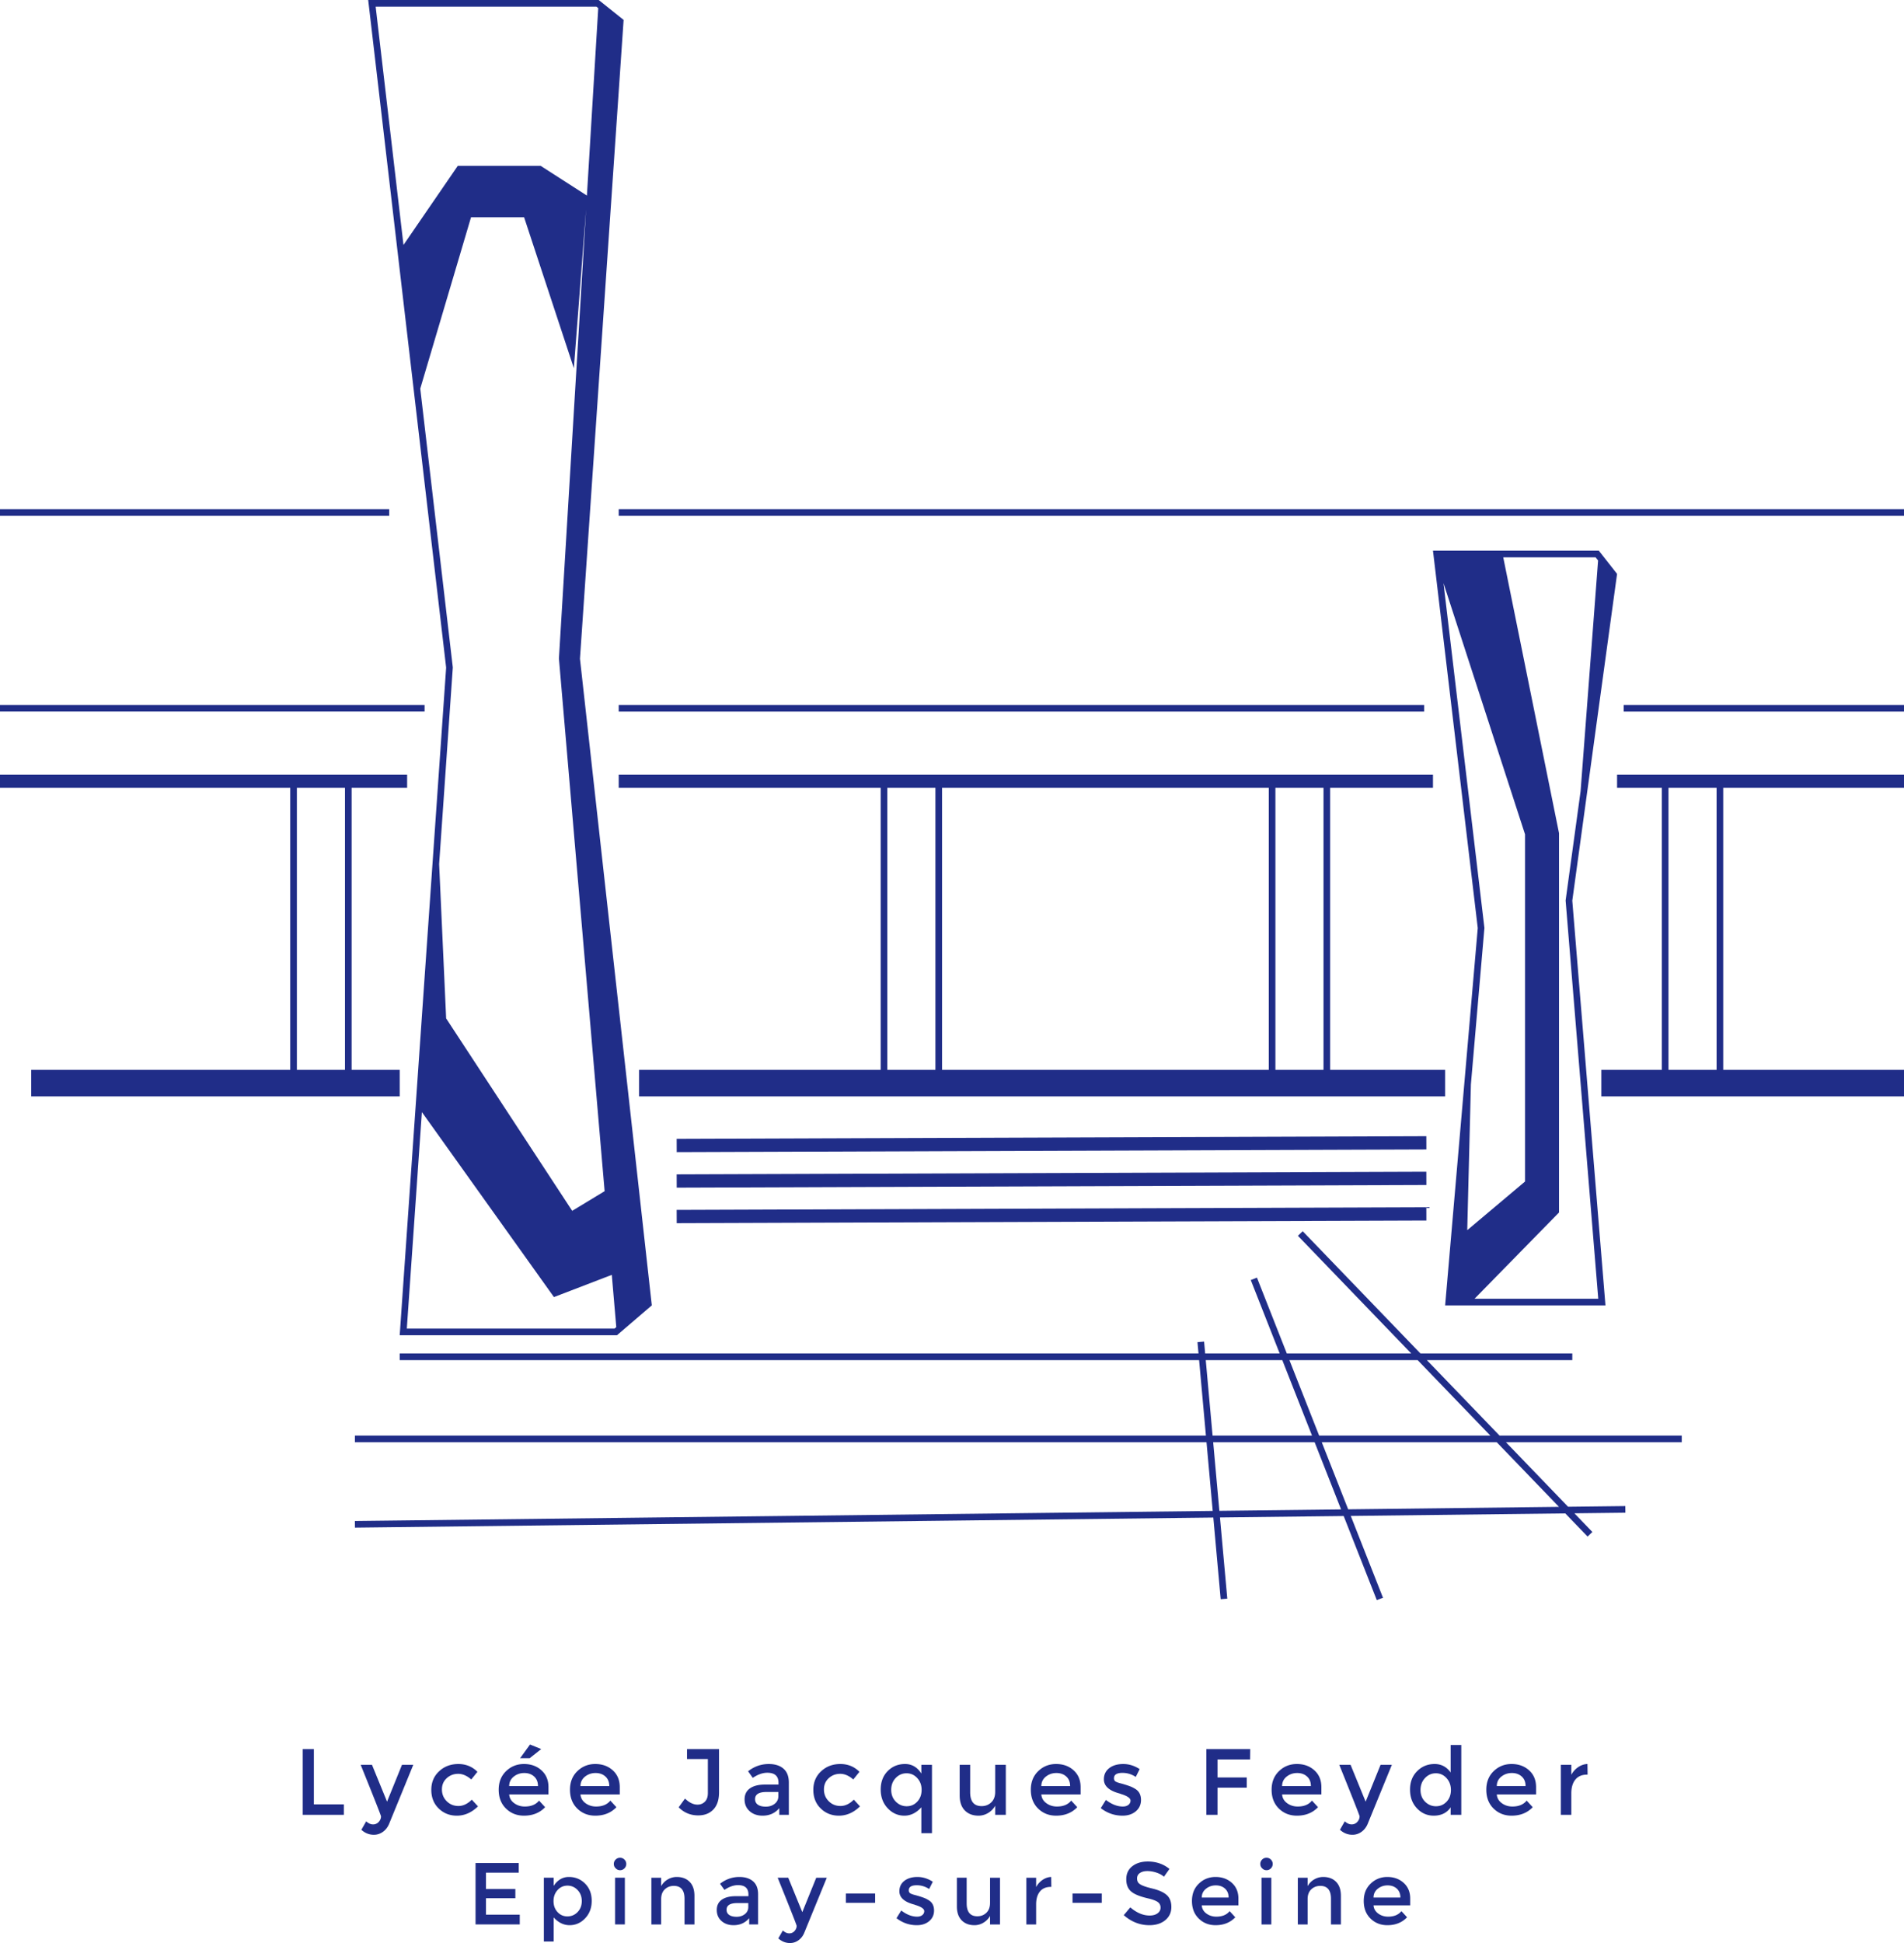 <svg xmlns="http://www.w3.org/2000/svg" viewBox="0 0 600 612.252"><path d="M509.582 248.258h14.111v88.85h-19.08v8.363H600v-8.363h-56.969v-88.85H600v-4.182h-90.418v4.182zm16.201 0h15.158v88.85h-15.158v-88.85zm-330.81 0h82.553v88.85h-76.132v8.363H455.4v-8.363h-36.237v-88.85h32.405v-4.182H194.972v4.182zm206.943 0h15.157v88.85h-15.157v-88.85zm-105.052 0h102.962v88.85H296.864v-88.85zm-17.247 0h15.156v88.85h-15.156v-88.85zM449.47 358.014l-236.237.836.015 4.182 236.237-.836-.015-4.182zm0 11.194l-236.237.836.015 4.182 236.237-.836-.015-4.182zm-236.222 16.213l236.237-.837-.015-4.181-236.237.837.015 4.181zM9.828 337.108v8.363h116.13v-8.363h-15.157v-88.85h17.497v-4.182H0v4.182h91.463v88.85H9.828zm83.726-88.85h15.156v88.85H93.554v-88.85zm29.094-87.805H0v2.09h122.648v-2.09zm72.324 63.763H448.78v-2.09H194.972v2.09zm254.663 204.355h45.836v-2.09h-47.849l-37.113-38.53-1.506 1.45 35.716 37.08h-39.212l-9.412-23.903-1.946.766 9.111 23.137h-23.483l-.339-3.752-2.082.187.322 3.565h-251.72v2.09h251.91l2.147 23.78H111.847v2.09h268.357l1.955 21.652-270.325 3.176.025 2.09 270.489-3.179 2.325 25.746 2.082-.187-2.31-25.583 38.983-.458 10.442 26.517 1.945-.765-10.15-25.778 67.597-.795 7.03 7.298 1.506-1.451-5.664-5.88 16.074-.19-.025-2.09-18.04.213-19.588-20.335h55.41v-2.09h-57.423l-22.907-23.781zm-2.903 0l22.907 23.78h-53.945l-9.364-23.78h40.402zm-64.618 23.78l-2.148-23.78h24.117l9.365 23.78h-31.334zm2.142 23.717l-1.953-21.626h31.968l8.338 21.175-38.353.45zm107.016-1.258l-66.427.781-8.328-21.15h55.135l19.62 20.37zM133.798 222.125H0v2.091h133.798v-2.09zm61.174-61.672v2.09H600v-2.09H194.972zm316.7 63.763H600v-2.09h-88.327v2.09zM125.959 420.732h68.467l10.976-9.408-22.64-203.756L196.516 6.272 188.676 0h-72.648l24.564 210.366-14.634 210.366zm68.247-2.565l-.553.474h-65.453l4.747-68.228 41.618 58.298 18.23-7.003 1.411 16.459zM118.377 2.09h69.566l.579.463-3.572 59.075-14.567-9.364h-26.132l-17.105 24.924-8.77-75.098zm14.056 120.373l16-53.997h16.724l15.68 47.56 3.855-50.119-.057.935-8.503 140.648 14.4 167.849-10.218 6.193-39.722-60.627-2.21-48.636 4.296-61.76.013-.193-.022-.194-10.236-87.659zM455.4 411.324h50.522L495.47 283.798l14.112-102.962-5.75-7.317h-52.264l14.111 118.903-3.8 43.96-6.478 74.942zm47.416-235.714l.782.995-5.515 72.729-4.685 34.18-.03.227.018.228 10.267 125.264h-38.988l26.623-27.177V262.544l-17.578-86.934h29.106zm-39.299 166.088l4.244-49.096.019-.214-.026-.213-12.868-108.43 25.688 79.147V372.3l-18.206 15.33 1.15-45.932zM98.91 551.134h-3.518v20.729h12.972v-3.308h-9.454v-17.42zm23.06 16.574l-4.748-11.615h-3.56c4.267 10.57 6.401 15.982 6.401 16.235 0 .651-.24 1.237-.72 1.76a2.324 2.324 0 0 1-1.78.784c-.737 0-1.458-.325-2.163-.974l-1.526 2.67c1.159 1.046 2.472 1.569 3.942 1.569 1.017 0 1.95-.296 2.797-.89.849-.595 1.498-1.4 1.951-2.418l7.672-18.736h-3.56l-4.706 11.615zm26.705-.635c-1.328 1.33-2.728 1.993-4.197 1.993-1.47 0-2.706-.502-3.708-1.505-1.003-1.004-1.506-2.24-1.506-3.71 0-1.44.503-2.62 1.506-3.54 1.002-.918 2.21-1.378 3.624-1.378 1.384 0 2.755.594 4.112 1.78l1.95-2.415c-1.64-1.639-3.646-2.458-6.02-2.458-2.402 0-4.422.762-6.062 2.289-1.64 1.525-2.458 3.475-2.458 5.85 0 2.402.777 4.358 2.332 5.87 1.553 1.511 3.461 2.269 5.722 2.269 2.43 0 4.648-.976 6.655-2.926l-1.95-2.119zm21.874-15.939l-3.52-1.44-3.136 4.323h3.01l3.646-2.883zm-.68 16.235c-.988 1.243-2.486 1.866-4.493 1.866-1.27 0-2.387-.353-3.348-1.06-.962-.706-1.484-1.625-1.569-2.756h12.378v-2.288c0-2.205-.735-3.971-2.204-5.3-1.47-1.327-3.306-1.99-5.51-1.99-2.205 0-4.085.747-5.639 2.245-1.554 1.499-2.331 3.448-2.331 5.85 0 2.46.763 4.438 2.29 5.934 1.525 1.499 3.418 2.248 5.68 2.248 2.74 0 4.96-.89 6.655-2.67l-1.908-2.079zm-7.989-7.546c.946-.761 2.056-1.143 3.327-1.143 1.272 0 2.31.368 3.115 1.103.806.735 1.209 1.737 1.209 3.009h-9.072c0-1.215.474-2.205 1.421-2.969zm30.455 7.546c-.989 1.243-2.486 1.866-4.493 1.866-1.27 0-2.388-.353-3.348-1.06-.962-.706-1.485-1.625-1.57-2.756h12.379v-2.288c0-2.205-.735-3.971-2.204-5.3-1.47-1.327-3.306-1.99-5.511-1.99-2.204 0-4.084.747-5.638 2.245-1.555 1.499-2.332 3.448-2.332 5.85 0 2.46.764 4.438 2.29 5.934 1.526 1.499 3.419 2.248 5.68 2.248 2.74 0 4.96-.89 6.655-2.67l-1.908-2.079zm-7.99-7.546c.947-.761 2.057-1.143 3.328-1.143s2.31.368 3.115 1.103c.805.735 1.209 1.737 1.209 3.009h-9.072c0-1.215.473-2.205 1.42-2.969zm42.241-8.689h-10.088v3.136h6.57v10.725c0 1.188-.31 2.092-.932 2.713-.622.623-1.399.933-2.332.933-1.3 0-2.614-.635-3.942-1.907l-1.992 2.754c1.696 1.697 3.743 2.544 6.146 2.544 2.006 0 3.604-.62 4.79-1.866 1.187-1.241 1.78-3.036 1.78-5.381v-13.65zm18.99 20.729h3.01v-10.174c0-1.95-.566-3.413-1.696-4.387-1.13-.976-2.67-1.462-4.62-1.462-2.402 0-4.578.762-6.528 2.289l1.483 2.076c1.582-1.074 3.108-1.61 4.578-1.61 2.346 0 3.519 1.045 3.519 3.137v.592h-4.324c-1.978 0-3.533.396-4.663 1.189-1.13.79-1.696 1.95-1.696 3.474 0 1.528.53 2.763 1.59 3.71 1.06.947 2.423 1.42 4.091 1.42 2.175 0 3.927-.791 5.256-2.373v2.119zm-.297-5.892c0 .99-.38 1.788-1.144 2.394-.763.609-1.696.911-2.798.911-1.074 0-1.907-.204-2.501-.615-.593-.408-.89-.996-.89-1.757 0-1.499 1.201-2.248 3.603-2.248h3.73v1.315zm23.782 1.102c-1.328 1.33-2.728 1.993-4.197 1.993-1.47 0-2.706-.502-3.708-1.505-1.004-1.004-1.506-2.24-1.506-3.71 0-1.44.502-2.62 1.506-3.54 1.002-.918 2.21-1.378 3.623-1.378 1.385 0 2.756.594 4.112 1.78l1.95-2.415c-1.64-1.639-3.645-2.458-6.019-2.458-2.403 0-4.423.762-6.062 2.289-1.64 1.525-2.458 3.475-2.458 5.85 0 2.402.777 4.358 2.331 5.87 1.554 1.511 3.462 2.269 5.723 2.269 2.43 0 4.648-.976 6.654-2.926l-1.95-2.119zm21.278 2.415v8.14h3.35v-21.535h-3.35v2.757c-1.272-2.007-2.982-3.01-5.128-3.01-2.178 0-4 .741-5.469 2.226-1.47 1.482-2.205 3.425-2.205 5.828 0 2.373.735 4.339 2.205 5.892 1.47 1.554 3.222 2.332 5.256 2.332 1.978 0 3.759-.876 5.341-2.63zm-9.495-5.51c0-1.496.473-2.74 1.42-3.73.947-.988 2.084-1.484 3.412-1.484s2.452.502 3.37 1.504c.919 1.005 1.378 2.242 1.378 3.71 0 1.499-.452 2.734-1.357 3.71-.904.973-2.02 1.461-3.348 1.461-1.329 0-2.473-.488-3.434-1.461-.96-.976-1.441-2.211-1.441-3.71zm32.766.637c0 1.413-.408 2.515-1.229 3.305-.82.793-1.837 1.187-3.05 1.187-2.405 0-3.605-1.454-3.605-4.365v-8.649h-3.306v9.665c0 2.036.536 3.604 1.611 4.706 1.074 1.103 2.515 1.654 4.324 1.654a5.81 5.81 0 0 0 3.03-.85 6.033 6.033 0 0 0 2.225-2.288v2.883h3.348v-15.77h-3.348v8.522zm23.952 2.754c-.992 1.243-2.486 1.866-4.495 1.866-1.27 0-2.389-.353-3.349-1.06-.96-.706-1.482-1.625-1.568-2.756h12.38v-2.288c0-2.205-.738-3.971-2.204-5.3-1.47-1.327-3.308-1.99-5.513-1.99s-4.083.747-5.638 2.245c-1.552 1.499-2.332 3.448-2.332 5.85 0 2.46.764 4.438 2.29 5.934 1.528 1.499 3.418 2.248 5.68 2.248 2.74 0 4.962-.89 6.656-2.67l-1.907-2.079zm-7.99-7.546c.947-.761 2.053-1.143 3.327-1.143 1.27 0 2.311.368 3.116 1.103.804.735 1.208 1.737 1.208 3.009h-9.073c0-1.215.474-2.205 1.421-2.969zm29.99 7.334c0-1.497-.539-2.613-1.612-3.348a10.369 10.369 0 0 0-1.483-.805c-.849-.34-1.894-.68-3.135-1.019-.821-.196-1.41-.402-1.76-.614-.356-.212-.531-.557-.531-1.04 0-1.128.89-1.694 2.67-1.694 1.527 0 2.924.425 4.198 1.272l1.229-2.458c-1.642-1.074-3.365-1.61-5.174-1.61-1.837 0-3.311.436-4.43 1.312-1.115.876-1.674 2.05-1.674 3.52 0 2.09 1.641 3.575 4.92 4.45a.54.54 0 0 1 .147.041c.07.029.135.057.192.086 2.09.623 3.136 1.33 3.136 2.12 0 .536-.22.981-.657 1.334-.437.354-1.025.531-1.76.531-1.752 0-3.532-.692-5.341-2.078l-1.609 2.587c2.034 1.582 4.32 2.374 6.864 2.374 1.699 0 3.087-.46 4.177-1.378 1.086-.919 1.633-2.113 1.633-3.583zm20.6 4.706h3.52V563.3h9.2v-3.221h-9.2v-5.68h10.257l.045-3.265H380.16v20.729zm33.274-4.494c-.988 1.243-2.487 1.866-4.491 1.866-1.274 0-2.39-.353-3.349-1.06-.963-.706-1.486-1.625-1.568-2.756h12.377v-2.288c0-2.205-.735-3.971-2.205-5.3-1.47-1.327-3.308-1.99-5.509-1.99-2.205 0-4.087.747-5.638 2.245-1.556 1.499-2.332 3.448-2.332 5.85 0 2.46.764 4.438 2.287 5.934 1.527 1.499 3.421 2.248 5.683 2.248 2.74 0 4.957-.89 6.652-2.67l-1.907-2.079zm-7.99-7.546c.947-.761 2.057-1.143 3.327-1.143 1.274 0 2.311.368 3.116 1.103.808.735 1.208 1.737 1.208 3.009h-9.069c0-1.215.47-2.205 1.417-2.969zm33.171-3.73h-3.56l-4.704 11.615-4.749-11.615h-3.56c4.266 10.57 6.402 15.982 6.402 16.235 0 .651-.241 1.237-.723 1.76s-1.074.784-1.78.784c-.735 0-1.454-.325-2.16-.974l-1.527 2.67c1.16 1.046 2.47 1.569 3.94 1.569 1.02 0 1.952-.296 2.801-.89.845-.595 1.495-1.4 1.948-2.418l7.672-18.736zm18.525 2.418c-1.273-1.78-2.956-2.67-5.046-2.67-2.177 0-4.014.747-5.509 2.245-1.498 1.499-2.25 3.434-2.25 5.808 0 2.401.727 4.373 2.185 5.913 1.454 1.541 3.214 2.31 5.276 2.31 2.376 0 4.156-.875 5.344-2.629v2.375h3.349v-22h-3.349v8.648zm-1.273 9.197c-.903.962-2.022 1.441-3.349 1.441-1.327 0-2.474-.48-3.434-1.44s-1.441-2.19-1.441-3.688c0-1.499.474-2.748 1.42-3.753.948-1.002 2.083-1.504 3.415-1.504 1.327 0 2.45.508 3.368 1.527.919 1.017 1.376 2.26 1.376 3.73 0 1.498-.449 2.728-1.355 3.687zm20.477-11.868c-2.205 0-4.088.748-5.64 2.246-1.555 1.499-2.33 3.448-2.33 5.85 0 2.46.763 4.438 2.286 5.934 1.527 1.499 3.422 2.248 5.684 2.248 2.74 0 4.957-.89 6.651-2.67l-1.907-2.079c-.988 1.243-2.486 1.866-4.491 1.866-1.274 0-2.389-.353-3.348-1.06-.964-.706-1.487-1.625-1.568-2.756h12.376v-2.288c0-2.205-.735-3.971-2.205-5.3-1.47-1.327-3.307-1.99-5.508-1.99zm-4.663 6.952c0-1.215.47-2.205 1.417-2.969.947-.761 2.057-1.143 3.327-1.143 1.274 0 2.311.368 3.116 1.103.808.735 1.208 1.737 1.208 3.009h-9.068zm25.663-5.978a6.75 6.75 0 0 0-2.18 2.417v-3.138h-3.308v15.77h3.307v-6.782c0-1.838.425-3.28 1.27-4.325.85-1.045 2.078-1.567 3.687-1.567h.172l-.041-3.349c-1.021.029-1.989.353-2.907.974zm-344.198 41.31h9.26v-2.89h-9.26v-5.144h10.329v-3.046h-13.614v19.35h13.93v-3.087h-10.645v-5.183zm26.117-6.689c-1.953 0-3.548.938-4.788 2.81v-2.573h-3.086v20.104h3.086v-7.597c1.477 1.635 3.152 2.452 5.026 2.452 1.9 0 3.535-.725 4.907-2.176 1.371-1.45 2.058-3.285 2.058-5.5s-.693-4.022-2.078-5.42c-1.385-1.4-3.093-2.1-5.125-2.1zm2.75 11.062c-.884.91-1.959 1.364-3.224 1.364-1.214 0-2.243-.454-3.087-1.364-.845-.91-1.266-2.064-1.266-3.463 0-1.372.421-2.525 1.266-3.462.844-.937 1.886-1.405 3.126-1.405s2.301.462 3.185 1.384c.884.925 1.326 2.085 1.326 3.483s-.442 2.552-1.326 3.463zm11.813 3.897h3.086v-14.722h-3.086v14.722zm1.582-21.012c-.553 0-1.023.19-1.404.574a1.86 1.86 0 0 0-.574 1.364c0 .555.198 1.016.594 1.386.368.396.83.594 1.384.594.528 0 .983-.192 1.366-.576a1.91 1.91 0 0 0 .574-1.404c0-.527-.192-.982-.574-1.364a1.86 1.86 0 0 0-1.366-.574zm17.847 6.053a5.528 5.528 0 0 0-2.829.772 5.521 5.521 0 0 0-2.078 2.117v-2.652h-3.086v14.722h3.086v-7.993c0-1.318.383-2.341 1.148-3.068.765-.725 1.714-1.088 2.85-1.088 2.24 0 3.363 1.36 3.363 4.077v8.072h3.125v-9.022c0-1.9-.5-3.364-1.503-4.393s-2.361-1.544-4.076-1.544zm19.747 0c-2.243 0-4.274.713-6.094 2.138l1.385 1.94c1.477-1.003 2.902-1.505 4.274-1.505 2.19 0 3.284.976 3.284 2.928v.555h-4.036c-1.847 0-3.298.37-4.353 1.108-1.055.737-1.583 1.82-1.583 3.245s.495 2.578 1.484 3.462c.99.884 2.262 1.325 3.819 1.325 2.031 0 3.667-.737 4.907-2.215v1.978h2.81v-9.497c0-1.821-.529-3.185-1.583-4.096-1.056-.91-2.494-1.366-4.314-1.366zm2.81 9.46c0 .922-.356 1.667-1.068 2.235s-1.584.851-2.613.851c-1.002 0-1.78-.192-2.334-.574-.555-.383-.831-.93-.831-1.643 0-1.399 1.12-2.097 3.363-2.097h3.483v1.227zm17.016 1.62l-4.432-10.843h-3.324c3.983 9.87 5.975 14.92 5.975 15.157 0 .606-.225 1.154-.673 1.644a2.166 2.166 0 0 1-1.662.73c-.686 0-1.359-.304-2.018-.91l-1.425 2.495c1.082.974 2.309 1.464 3.681 1.464.95 0 1.82-.278 2.611-.831.792-.556 1.399-1.307 1.82-2.256l7.163-17.493h-3.324l-4.392 10.843zm13.73-2.927h9.222v-2.928h-9.221v2.928zm26.277-.713a9.66 9.66 0 0 0-1.385-.751c-.792-.317-1.768-.633-2.929-.95-.765-.185-1.313-.375-1.642-.573-.33-.198-.494-.52-.494-.97 0-1.056.83-1.584 2.492-1.584a6.91 6.91 0 0 1 3.918 1.188l1.148-2.295c-1.53-1.002-3.14-1.505-4.828-1.505-1.716 0-3.094.41-4.135 1.227-1.043.82-1.564 1.913-1.564 3.285 0 1.952 1.53 3.338 4.59 4.155a.51.51 0 0 1 .14.039c.065.026.124.055.177.08 1.953.581 2.929 1.24 2.929 1.978 0 .502-.205.918-.614 1.247-.409.33-.956.494-1.642.494-1.635 0-3.298-.645-4.986-1.94l-1.503 2.416c1.898 1.478 4.036 2.215 6.41 2.215 1.582 0 2.882-.429 3.898-1.286 1.015-.856 1.524-1.97 1.524-3.344 0-1.397-.503-2.44-1.504-3.126zm19.152.751c0 1.321-.384 2.35-1.147 3.087-.768.74-1.715 1.109-2.85 1.109-2.242 0-3.365-1.358-3.365-4.075v-8.075h-3.085v9.024c0 1.899.5 3.363 1.504 4.392 1.001 1.029 2.349 1.543 4.035 1.543a5.426 5.426 0 0 0 2.83-.79 5.676 5.676 0 0 0 2.078-2.138v2.691h3.128v-14.722h-3.128v7.954zm16.562-7.28a6.315 6.315 0 0 0-2.038 2.256v-2.93h-3.087v14.722h3.087v-6.33c0-1.716.396-3.061 1.186-4.037.792-.976 1.94-1.466 3.444-1.466h.158l-.04-3.126c-.95.027-1.853.331-2.71.911zm9.436 7.242h9.22v-2.928h-9.22v2.928zm25.13-4.512c-1.978-.474-3.273-.935-3.88-1.385-.606-.37-.91-.963-.91-1.78 0-.739.298-1.313.89-1.72.595-.411 1.38-.615 2.356-.615.95 0 1.911.165 2.89.494.975.33 1.753.76 2.333 1.286l1.741-2.452c-1.898-1.558-4.18-2.336-6.845-2.336-1.978 0-3.602.494-4.867 1.485-1.266.99-1.901 2.353-1.901 4.095 0 1.795.568 3.126 1.703 3.997.976.79 2.717 1.479 5.222 2.058 1.452.343 2.46.725 3.028 1.148s.851 1.002.851 1.741-.316 1.34-.95 1.8c-.632.462-1.463.693-2.492.693-2.058 0-4.09-.857-6.094-2.572l-2.058 2.454c2.399 2.11 5.09 3.164 8.072 3.164 2.058 0 3.726-.527 5.006-1.582 1.278-1.056 1.92-2.44 1.92-4.155 0-1.635-.482-2.889-1.446-3.76-.962-.87-2.487-1.556-4.57-2.058zm19.944-3.64c-2.058 0-3.813.7-5.263 2.098-1.452 1.399-2.176 3.218-2.176 5.46 0 2.296.712 4.142 2.135 5.54 1.425 1.399 3.193 2.097 5.304 2.097 2.558 0 4.629-.83 6.213-2.493l-1.78-1.94c-.925 1.162-2.324 1.742-4.196 1.742-1.188 0-2.23-.328-3.126-.988-.898-.66-1.386-1.517-1.463-2.572h11.553v-2.138c0-2.058-.686-3.705-2.058-4.947-1.372-1.239-3.085-1.86-5.143-1.86zm-4.352 6.49c0-1.133.44-2.058 1.325-2.77s1.919-1.068 3.105-1.068c1.188 0 2.158.342 2.91 1.028.75.686 1.126 1.624 1.126 2.81h-8.466zm18.835 8.468h3.087v-14.722h-3.087v14.722zm1.582-21.012c-.553 0-1.022.19-1.404.574a1.864 1.864 0 0 0-.574 1.364c0 .555.198 1.016.594 1.386.37.396.831.594 1.384.594.527 0 .983-.192 1.366-.576a1.91 1.91 0 0 0 .574-1.404c0-.527-.192-.982-.574-1.364a1.864 1.864 0 0 0-1.366-.574zm17.846 6.053a5.535 5.535 0 0 0-2.83.772 5.516 5.516 0 0 0-2.076 2.117v-2.652h-3.087v14.722h3.087v-7.993c0-1.318.382-2.341 1.148-3.068.763-.725 1.714-1.088 2.848-1.088 2.243 0 3.364 1.36 3.364 4.077v8.072h3.126v-9.022c0-1.9-.5-3.364-1.503-4.393-1.004-1.029-2.362-1.544-4.077-1.544zm20.224 0c-2.058 0-3.814.7-5.263 2.1-1.452 1.398-2.176 3.217-2.176 5.458 0 2.297.712 4.143 2.135 5.541 1.425 1.399 3.193 2.097 5.304 2.097 2.558 0 4.628-.83 6.213-2.493l-1.78-1.94c-.925 1.162-2.324 1.742-4.196 1.742-1.188 0-2.23-.328-3.126-.988-.898-.66-1.386-1.517-1.464-2.572h11.554v-2.138c0-2.058-.686-3.705-2.058-4.947-1.372-1.239-3.085-1.86-5.143-1.86zm-4.353 6.49c0-1.132.441-2.057 1.325-2.77.884-.712 1.92-1.067 3.106-1.067 1.188 0 2.158.342 2.909 1.028.751.686 1.127 1.624 1.127 2.81h-8.467z" fill="#202d88"/></svg>